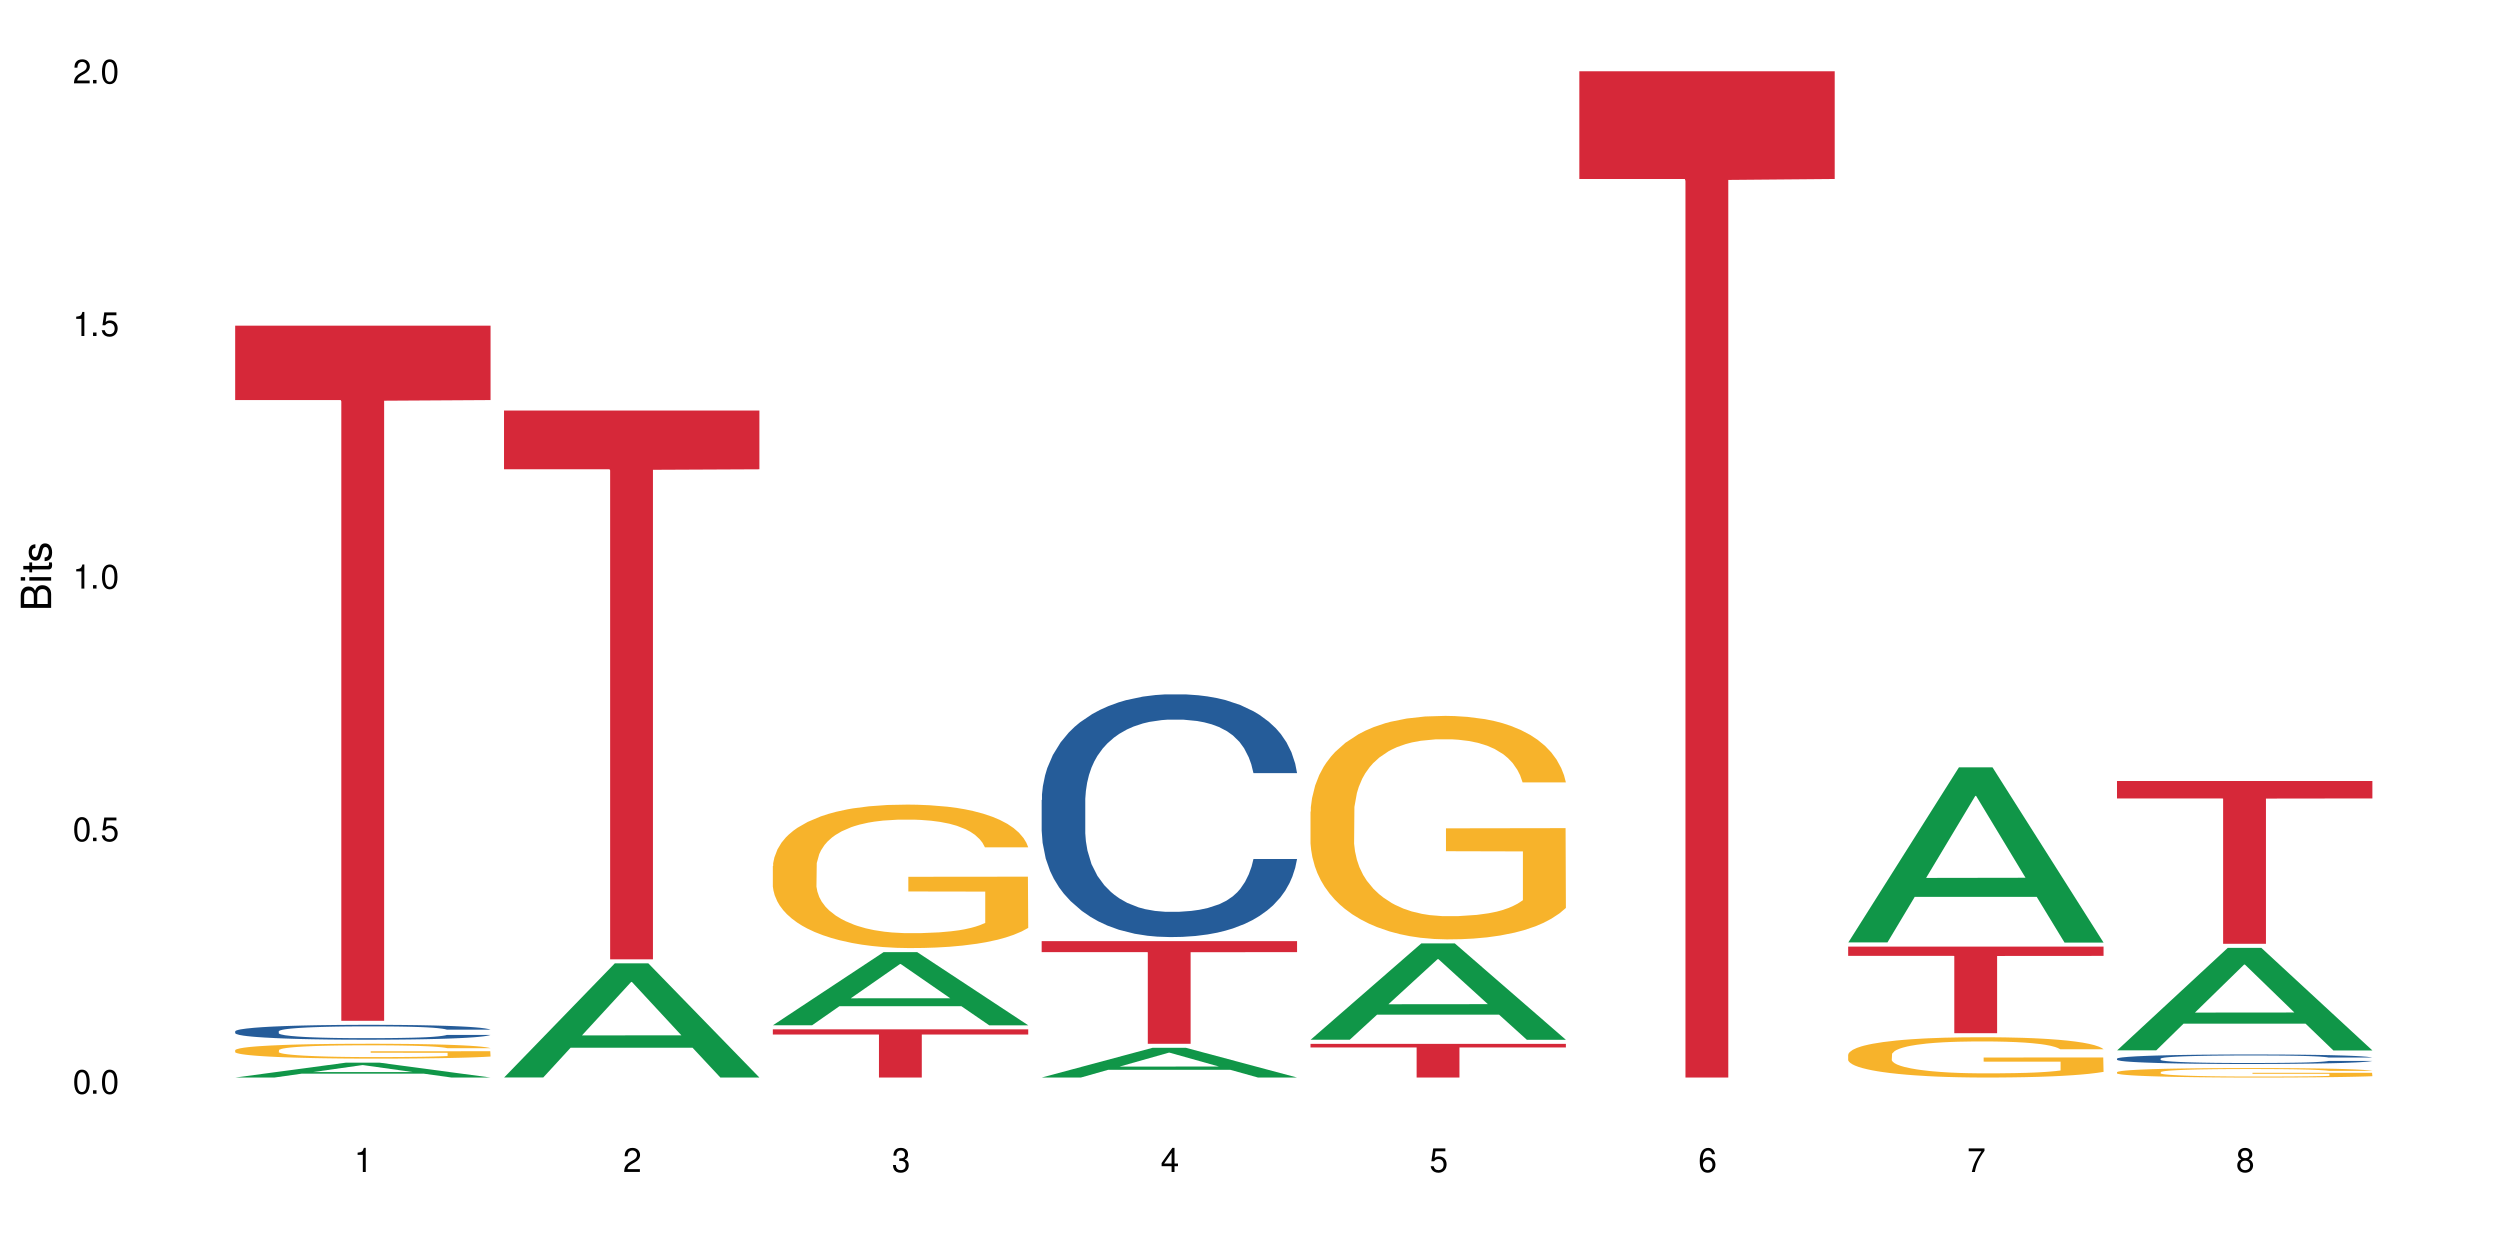 <?xml version="1.0" encoding="UTF-8"?>
<svg xmlns="http://www.w3.org/2000/svg" xmlns:xlink="http://www.w3.org/1999/xlink" width="720" height="360" viewBox="0 0 720 360">
<defs>
<g>
<g id="glyph-0-0">
</g>
<g id="glyph-0-1">
<path d="M 2.641 -6.938 C 2 -6.938 1.422 -6.656 1.078 -6.172 C 0.641 -5.562 0.406 -4.641 0.406 -3.359 C 0.406 -1.016 1.188 0.219 2.641 0.219 C 4.078 0.219 4.859 -1.016 4.859 -3.297 C 4.859 -4.641 4.656 -5.547 4.203 -6.172 C 3.844 -6.656 3.281 -6.938 2.641 -6.938 Z M 2.641 -6.188 C 3.547 -6.188 4 -5.25 4 -3.375 C 4 -1.406 3.562 -0.484 2.625 -0.484 C 1.734 -0.484 1.281 -1.438 1.281 -3.344 C 1.281 -5.25 1.734 -6.188 2.641 -6.188 Z M 2.641 -6.188 "/>
</g>
<g id="glyph-0-2">
<path d="M 1.828 -1 L 0.828 -1 L 0.828 0 L 1.828 0 Z M 1.828 -1 "/>
</g>
<g id="glyph-0-3">
<path d="M 4.562 -6.797 L 1.062 -6.797 L 0.547 -3.094 L 1.328 -3.094 C 1.719 -3.562 2.047 -3.734 2.578 -3.734 C 3.484 -3.734 4.062 -3.109 4.062 -2.094 C 4.062 -1.125 3.484 -0.531 2.578 -0.531 C 1.828 -0.531 1.375 -0.906 1.188 -1.672 L 0.328 -1.672 C 0.453 -1.109 0.547 -0.844 0.75 -0.594 C 1.125 -0.078 1.828 0.219 2.594 0.219 C 3.969 0.219 4.922 -0.781 4.922 -2.219 C 4.922 -3.562 4.031 -4.484 2.719 -4.484 C 2.25 -4.484 1.859 -4.359 1.469 -4.062 L 1.734 -5.969 L 4.562 -5.969 Z M 4.562 -6.797 "/>
</g>
<g id="glyph-0-4">
<path d="M 2.484 -4.938 L 2.484 0 L 3.328 0 L 3.328 -6.938 L 2.766 -6.938 C 2.469 -5.875 2.281 -5.734 0.984 -5.562 L 0.984 -4.938 Z M 2.484 -4.938 "/>
</g>
<g id="glyph-0-5">
<path d="M 4.859 -0.828 L 1.281 -0.828 C 1.359 -1.406 1.672 -1.781 2.5 -2.281 L 3.469 -2.828 C 4.406 -3.344 4.906 -4.062 4.906 -4.906 C 4.906 -5.484 4.672 -6.031 4.266 -6.406 C 3.859 -6.766 3.375 -6.938 2.719 -6.938 C 1.859 -6.938 1.219 -6.625 0.844 -6.031 C 0.609 -5.672 0.5 -5.234 0.484 -4.531 L 1.328 -4.531 C 1.359 -5.016 1.406 -5.281 1.531 -5.516 C 1.75 -5.938 2.188 -6.203 2.703 -6.203 C 3.469 -6.203 4.031 -5.641 4.031 -4.891 C 4.031 -4.344 3.719 -3.859 3.125 -3.516 L 2.234 -3 C 0.812 -2.172 0.406 -1.531 0.328 -0.016 L 4.859 -0.016 Z M 4.859 -0.828 "/>
</g>
<g id="glyph-0-6">
<path d="M 2.125 -3.188 L 2.578 -3.188 C 3.5 -3.188 3.984 -2.766 3.984 -1.922 C 3.984 -1.062 3.469 -0.531 2.594 -0.531 C 1.656 -0.531 1.203 -1 1.156 -2.016 L 0.312 -2.016 C 0.344 -1.453 0.438 -1.094 0.609 -0.781 C 0.953 -0.109 1.625 0.219 2.547 0.219 C 3.953 0.219 4.859 -0.625 4.859 -1.938 C 4.859 -2.828 4.516 -3.297 3.703 -3.594 C 4.344 -3.844 4.656 -4.328 4.656 -5.031 C 4.656 -6.219 3.875 -6.938 2.578 -6.938 C 1.203 -6.938 0.484 -6.172 0.453 -4.703 L 1.297 -4.703 C 1.312 -5.125 1.344 -5.359 1.453 -5.578 C 1.641 -5.969 2.062 -6.203 2.594 -6.203 C 3.344 -6.203 3.797 -5.75 3.797 -5 C 3.797 -4.516 3.609 -4.219 3.25 -4.047 C 3.016 -3.953 2.703 -3.922 2.125 -3.906 Z M 2.125 -3.188 "/>
</g>
<g id="glyph-0-7">
<path d="M 3.141 -1.672 L 3.141 0 L 3.984 0 L 3.984 -1.672 L 4.984 -1.672 L 4.984 -2.438 L 3.984 -2.438 L 3.984 -6.938 L 3.359 -6.938 L 0.266 -2.578 L 0.266 -1.672 Z M 3.141 -2.438 L 1 -2.438 L 3.141 -5.5 Z M 3.141 -2.438 "/>
</g>
<g id="glyph-0-8">
<path d="M 4.781 -5.125 C 4.609 -6.266 3.891 -6.938 2.844 -6.938 C 2.094 -6.938 1.422 -6.578 1.031 -5.953 C 0.594 -5.266 0.406 -4.422 0.406 -3.172 C 0.406 -2 0.578 -1.25 0.984 -0.641 C 1.359 -0.078 1.953 0.219 2.703 0.219 C 3.984 0.219 4.922 -0.75 4.922 -2.094 C 4.922 -3.375 4.062 -4.281 2.844 -4.281 C 2.172 -4.281 1.641 -4.031 1.281 -3.516 C 1.281 -5.234 1.828 -6.188 2.797 -6.188 C 3.391 -6.188 3.797 -5.797 3.938 -5.125 Z M 2.734 -3.531 C 3.547 -3.531 4.062 -2.953 4.062 -2.031 C 4.062 -1.156 3.484 -0.531 2.703 -0.531 C 1.922 -0.531 1.328 -1.188 1.328 -2.078 C 1.328 -2.938 1.906 -3.531 2.734 -3.531 Z M 2.734 -3.531 "/>
</g>
<g id="glyph-0-9">
<path d="M 4.984 -6.797 L 0.438 -6.797 L 0.438 -5.969 L 4.109 -5.969 C 2.5 -3.656 1.828 -2.234 1.328 0 L 2.219 0 C 2.594 -2.172 3.453 -4.047 4.984 -6.094 Z M 4.984 -6.797 "/>
</g>
<g id="glyph-0-10">
<path d="M 3.75 -3.656 C 4.469 -4.094 4.688 -4.438 4.688 -5.078 C 4.688 -6.172 3.844 -6.938 2.641 -6.938 C 1.438 -6.938 0.594 -6.172 0.594 -5.094 C 0.594 -4.438 0.812 -4.094 1.516 -3.656 C 0.734 -3.266 0.359 -2.703 0.359 -1.922 C 0.359 -0.656 1.281 0.219 2.641 0.219 C 3.984 0.219 4.922 -0.656 4.922 -1.922 C 4.922 -2.703 4.531 -3.266 3.75 -3.656 Z M 2.641 -6.188 C 3.359 -6.188 3.812 -5.75 3.812 -5.062 C 3.812 -4.406 3.344 -3.984 2.641 -3.984 C 1.922 -3.984 1.453 -4.406 1.453 -5.078 C 1.453 -5.75 1.922 -6.188 2.641 -6.188 Z M 2.641 -3.266 C 3.484 -3.266 4.062 -2.719 4.062 -1.906 C 4.062 -1.078 3.484 -0.531 2.625 -0.531 C 1.797 -0.531 1.219 -1.094 1.219 -1.906 C 1.219 -2.719 1.781 -3.266 2.641 -3.266 Z M 2.641 -3.266 "/>
</g>
<g id="glyph-1-0">
</g>
<g id="glyph-1-1">
<path d="M 0 -0.953 L 0 -4.891 C 0 -5.719 -0.234 -6.344 -0.734 -6.797 C -1.188 -7.234 -1.812 -7.469 -2.5 -7.469 C -3.547 -7.469 -4.188 -7 -4.625 -5.875 C -4.984 -6.688 -5.625 -7.094 -6.531 -7.094 C -7.172 -7.094 -7.734 -6.859 -8.141 -6.391 C -8.562 -5.922 -8.75 -5.344 -8.75 -4.5 L -8.75 -0.953 Z M -4.984 -2.062 L -7.766 -2.062 L -7.766 -4.219 C -7.766 -4.844 -7.688 -5.203 -7.453 -5.5 C -7.219 -5.812 -6.859 -5.969 -6.375 -5.969 C -5.891 -5.969 -5.531 -5.812 -5.297 -5.5 C -5.062 -5.203 -4.984 -4.844 -4.984 -4.219 Z M -0.984 -2.062 L -4 -2.062 L -4 -4.781 C -4 -5.766 -3.438 -6.359 -2.484 -6.359 C -1.547 -6.359 -0.984 -5.766 -0.984 -4.781 Z M -0.984 -2.062 "/>
</g>
<g id="glyph-1-2">
<path d="M -6.281 -1.797 L -6.281 -0.797 L 0 -0.797 L 0 -1.797 Z M -8.75 -1.797 L -8.75 -0.797 L -7.484 -0.797 L -7.484 -1.797 Z M -8.75 -1.797 "/>
</g>
<g id="glyph-1-3">
<path d="M -6.281 -3.047 L -6.281 -2.016 L -8.016 -2.016 L -8.016 -1.016 L -6.281 -1.016 L -6.281 -0.172 L -5.469 -0.172 L -5.469 -1.016 L -0.719 -1.016 C -0.078 -1.016 0.281 -1.453 0.281 -2.234 C 0.281 -2.5 0.25 -2.719 0.188 -3.047 L -0.641 -3.047 C -0.609 -2.906 -0.594 -2.766 -0.594 -2.562 C -0.594 -2.141 -0.719 -2.016 -1.156 -2.016 L -5.469 -2.016 L -5.469 -3.047 Z M -6.281 -3.047 "/>
</g>
<g id="glyph-1-4">
<path d="M -4.531 -5.25 C -5.766 -5.25 -6.469 -4.422 -6.469 -2.969 C -6.469 -1.516 -5.719 -0.562 -4.547 -0.562 C -3.562 -0.562 -3.094 -1.062 -2.734 -2.562 L -2.516 -3.484 C -2.344 -4.188 -2.094 -4.469 -1.641 -4.469 C -1.047 -4.469 -0.641 -3.875 -0.641 -3 C -0.641 -2.453 -0.797 -2 -1.062 -1.75 C -1.25 -1.594 -1.422 -1.531 -1.875 -1.469 L -1.875 -0.406 C -0.422 -0.453 0.281 -1.266 0.281 -2.922 C 0.281 -4.5 -0.5 -5.516 -1.719 -5.516 C -2.656 -5.516 -3.172 -4.984 -3.469 -3.734 L -3.703 -2.766 C -3.891 -1.953 -4.156 -1.609 -4.594 -1.609 C -5.188 -1.609 -5.547 -2.125 -5.547 -2.938 C -5.547 -3.75 -5.203 -4.172 -4.531 -4.203 Z M -4.531 -5.25 "/>
</g>
</g>
</defs>
<rect x="-72" y="-36" width="864" height="432" fill="rgb(100%, 100%, 100%)" fill-opacity="1"/>
<path fill-rule="nonzero" fill="rgb(6.275%, 58.824%, 28.235%)" fill-opacity="1" d="M 67.73 310.328 L 67.809 310.324 L 99.637 306.047 L 109.301 306.047 L 141.281 310.332 L 130.047 310.332 L 122.031 309.215 L 86.906 309.215 L 79.047 310.328 L 67.73 310.328 L 90.285 308.75 L 118.809 308.746 L 104.586 306.75 L 104.43 306.742 L 104.27 306.758 L 90.207 308.746 L 90.285 308.75 Z M 67.73 310.328 "/>
<path fill-rule="nonzero" fill="rgb(14.51%, 36.078%, 60%)" fill-opacity="1" d="M 67.73 297.016 L 67.82 297.012 L 67.82 296.918 L 68.09 296.77 L 68.719 296.582 L 69.344 296.453 L 70.961 296.223 L 73.203 295.996 L 75.535 295.824 L 77.238 295.723 L 78.766 295.645 L 82.262 295.5 L 84.504 295.426 L 86.926 295.359 L 89.887 295.293 L 92.039 295.254 L 96.883 295.191 L 100.469 295.164 L 103.25 295.152 L 109.262 295.152 L 112.848 295.168 L 115.449 295.188 L 118.32 295.219 L 120.742 295.254 L 124.957 295.34 L 128.727 295.449 L 130.43 295.512 L 133.121 295.633 L 135.184 295.75 L 136.617 295.852 L 138.234 295.996 L 139.668 296.176 L 140.746 296.375 L 141.281 296.543 L 128.727 296.543 L 128.098 296.387 L 127.379 296.266 L 126.035 296.105 L 124.688 295.988 L 122.805 295.875 L 121.102 295.801 L 118.77 295.727 L 116.707 295.68 L 114.555 295.645 L 112.488 295.621 L 108.543 295.598 L 103.969 295.598 L 102.266 295.605 L 98.766 295.637 L 96.883 295.664 L 94.191 295.719 L 92.309 295.77 L 90.066 295.848 L 88.539 295.914 L 86.656 296.016 L 85.312 296.109 L 83.785 296.238 L 82.891 296.336 L 82.082 296.445 L 81.363 296.574 L 80.828 296.711 L 80.469 296.855 L 80.289 296.996 L 80.289 297.602 L 80.469 297.746 L 80.918 297.91 L 82.082 298.148 L 83.785 298.355 L 85.762 298.52 L 87.645 298.637 L 88.719 298.691 L 90.156 298.754 L 92.398 298.832 L 95.629 298.91 L 97.512 298.941 L 100.383 298.973 L 103.34 298.988 L 107.289 298.988 L 110.785 298.973 L 113.117 298.953 L 115.539 298.922 L 118.859 298.855 L 120.922 298.793 L 122.715 298.719 L 124.062 298.645 L 124.957 298.582 L 126.305 298.461 L 127.379 298.328 L 128.188 298.191 L 128.727 298.059 L 141.281 298.059 L 140.746 298.215 L 139.938 298.367 L 139.129 298.48 L 137.875 298.617 L 136.441 298.738 L 134.375 298.875 L 132.672 298.965 L 130.43 299.062 L 128.367 299.137 L 126.125 299.207 L 122.805 299.285 L 120.652 299.324 L 118.32 299.359 L 115.539 299.391 L 112.043 299.418 L 108.273 299.434 L 104.777 299.438 L 101.008 299.43 L 98.227 299.414 L 94.551 299.379 L 89.977 299.309 L 86.656 299.234 L 84.055 299.156 L 81.812 299.078 L 79.301 298.973 L 76.074 298.801 L 74.098 298.668 L 72.754 298.559 L 71.23 298.406 L 70.152 298.27 L 68.898 298.051 L 68 297.773 L 67.73 297.555 Z M 67.73 297.016 "/>
<path fill-rule="nonzero" fill="rgb(96.863%, 70.196%, 16.863%)" fill-opacity="1" d="M 67.73 302.434 L 67.82 302.43 L 67.82 302.352 L 68.18 302.176 L 69.078 301.934 L 70.242 301.734 L 71.5 301.578 L 72.305 301.496 L 73.652 301.379 L 74.816 301.293 L 77.777 301.117 L 81.543 300.953 L 83.609 300.883 L 85.941 300.816 L 89.258 300.742 L 90.785 300.715 L 95.449 300.652 L 100.738 300.613 L 106.57 300.602 L 109.262 300.605 L 112.938 300.621 L 117.961 300.664 L 120.832 300.703 L 123.074 300.742 L 125.406 300.793 L 128.277 300.871 L 130.969 300.965 L 133.121 301.059 L 135.273 301.176 L 137.066 301.301 L 138.594 301.438 L 139.938 301.602 L 140.746 301.738 L 141.281 301.875 L 128.816 301.875 L 128.098 301.738 L 127.289 301.633 L 125.945 301.504 L 124.598 301.41 L 123.254 301.336 L 120.742 301.234 L 118.59 301.172 L 115.898 301.117 L 113.297 301.082 L 110.336 301.059 L 108.543 301.051 L 103.789 301.051 L 99.484 301.078 L 96.973 301.109 L 95.18 301.141 L 92.668 301.199 L 91.141 301.246 L 90.246 301.277 L 87.555 301.398 L 85.762 301.508 L 84.773 301.582 L 83.52 301.699 L 82.621 301.805 L 81.633 301.961 L 81.098 302.078 L 80.379 302.344 L 80.289 303.051 L 80.559 303.199 L 81.098 303.359 L 81.812 303.5 L 82.891 303.648 L 83.965 303.762 L 85.852 303.914 L 87.465 304.016 L 88.719 304.082 L 91.141 304.188 L 92.129 304.223 L 94.461 304.293 L 96.883 304.348 L 99.844 304.395 L 102.086 304.418 L 105.672 304.438 L 110.246 304.438 L 115.629 304.414 L 119.039 304.383 L 121.371 304.352 L 122.895 304.324 L 124.777 304.281 L 126.125 304.242 L 127.379 304.199 L 128.906 304.133 L 128.906 303.199 L 106.75 303.195 L 106.75 302.758 L 141.195 302.754 L 141.281 304.281 L 139.398 304.387 L 137.066 304.488 L 134.824 304.566 L 132.492 304.633 L 129.176 304.707 L 126.484 304.754 L 122.355 304.809 L 118.59 304.844 L 114.645 304.867 L 111.145 304.879 L 107.02 304.883 L 103.34 304.875 L 99.395 304.852 L 96.254 304.82 L 93.383 304.781 L 90.516 304.73 L 86.926 304.648 L 84.594 304.582 L 82.172 304.5 L 79.75 304.402 L 77.598 304.297 L 76.164 304.215 L 74.727 304.121 L 73.203 304.004 L 71.766 303.871 L 70.691 303.75 L 69.703 303.613 L 68.988 303.484 L 68.27 303.309 L 67.91 303.168 L 67.73 303.047 Z M 67.73 302.434 "/>
<path fill-rule="nonzero" fill="rgb(83.922%, 15.686%, 22.353%)" fill-opacity="1" d="M 67.73 93.789 L 141.281 93.789 L 141.281 115.219 L 110.629 115.406 L 110.629 293.988 L 98.297 293.988 L 98.297 115.594 L 98.117 115.219 L 67.73 115.219 Z M 67.73 93.789 "/>
<path fill-rule="nonzero" fill="rgb(6.275%, 58.824%, 28.235%)" fill-opacity="1" d="M 145.156 310.301 L 145.234 310.27 L 177.059 277.449 L 186.723 277.449 L 218.707 310.332 L 207.469 310.332 L 199.453 301.75 L 164.328 301.75 L 156.469 310.301 L 145.156 310.301 L 167.707 298.199 L 196.23 298.168 L 182.008 282.82 L 181.852 282.789 L 181.695 282.883 L 167.629 298.168 L 167.707 298.199 Z M 145.156 310.301 "/>
<path fill-rule="nonzero" fill="rgb(83.922%, 15.686%, 22.353%)" fill-opacity="1" d="M 145.156 118.238 L 218.707 118.238 L 218.707 135.156 L 188.051 135.305 L 188.051 276.285 L 175.719 276.285 L 175.719 135.453 L 175.539 135.156 L 145.156 135.156 Z M 145.156 118.238 "/>
<path fill-rule="nonzero" fill="rgb(6.275%, 58.824%, 28.235%)" fill-opacity="1" d="M 222.578 295.27 L 222.656 295.25 L 254.48 274.211 L 264.148 274.211 L 296.129 295.289 L 284.895 295.289 L 276.879 289.789 L 241.75 289.789 L 233.895 295.27 L 222.578 295.27 L 245.129 287.512 L 273.656 287.492 L 259.434 277.656 L 259.273 277.633 L 259.117 277.695 L 245.051 287.492 L 245.129 287.512 Z M 222.578 295.27 "/>
<path fill-rule="nonzero" fill="rgb(96.863%, 70.196%, 16.863%)" fill-opacity="1" d="M 222.578 249.422 L 222.668 249.387 L 222.668 248.629 L 223.027 246.934 L 223.922 244.594 L 225.09 242.668 L 226.344 241.156 L 227.152 240.367 L 228.496 239.234 L 229.664 238.402 L 232.625 236.707 L 236.391 235.121 L 238.453 234.441 L 240.785 233.801 L 244.105 233.082 L 245.629 232.816 L 250.293 232.215 L 255.586 231.836 L 261.418 231.723 L 264.109 231.762 L 267.785 231.914 L 272.809 232.328 L 275.68 232.703 L 277.922 233.082 L 280.254 233.574 L 283.125 234.328 L 285.816 235.234 L 287.969 236.141 L 290.121 237.27 L 291.914 238.48 L 293.438 239.801 L 294.785 241.383 L 295.59 242.707 L 296.129 244.027 L 283.66 244.027 L 282.945 242.707 L 282.137 241.688 L 280.793 240.441 L 279.445 239.535 L 278.102 238.82 L 275.59 237.836 L 273.438 237.234 L 270.746 236.707 L 268.145 236.367 L 265.184 236.141 L 263.391 236.062 L 258.637 236.062 L 254.332 236.328 L 251.82 236.629 L 250.023 236.93 L 247.512 237.496 L 245.988 237.949 L 245.094 238.254 L 242.402 239.422 L 240.605 240.48 L 239.621 241.195 L 238.363 242.328 L 237.469 243.348 L 236.48 244.855 L 235.941 245.988 L 235.227 248.555 L 235.137 255.348 L 235.406 256.781 L 235.941 258.328 L 236.66 259.688 L 237.738 261.121 L 238.812 262.215 L 240.695 263.688 L 242.312 264.668 L 243.566 265.309 L 245.988 266.328 L 246.977 266.668 L 249.309 267.348 L 251.73 267.875 L 254.691 268.328 L 256.934 268.555 L 260.52 268.746 L 265.094 268.746 L 270.477 268.52 L 273.887 268.215 L 276.219 267.914 L 277.742 267.648 L 279.625 267.234 L 280.973 266.859 L 282.227 266.441 L 283.75 265.801 L 283.75 256.781 L 261.598 256.742 L 261.598 252.516 L 296.039 252.48 L 296.129 267.234 L 294.246 268.254 L 291.914 269.234 L 289.672 269.988 L 287.34 270.633 L 284.02 271.348 L 281.328 271.801 L 277.203 272.328 L 273.438 272.668 L 269.488 272.895 L 265.992 273.008 L 261.867 273.047 L 258.188 272.973 L 254.242 272.746 L 251.102 272.441 L 248.23 272.066 L 245.359 271.574 L 241.773 270.781 L 239.441 270.141 L 237.02 269.348 L 234.598 268.406 L 232.445 267.387 L 231.008 266.594 L 229.574 265.688 L 228.051 264.555 L 226.613 263.273 L 225.539 262.102 L 224.551 260.781 L 223.832 259.535 L 223.117 257.84 L 222.758 256.48 L 222.578 255.309 Z M 222.578 249.422 "/>
<path fill-rule="nonzero" fill="rgb(83.922%, 15.686%, 22.353%)" fill-opacity="1" d="M 222.578 296.453 L 296.129 296.453 L 296.129 297.941 L 265.477 297.953 L 265.477 310.332 L 253.141 310.332 L 253.141 297.965 L 252.965 297.941 L 222.578 297.941 Z M 222.578 296.453 "/>
<path fill-rule="nonzero" fill="rgb(6.275%, 58.824%, 28.235%)" fill-opacity="1" d="M 300 310.324 L 300.078 310.316 L 331.906 301.773 L 341.57 301.773 L 373.555 310.332 L 362.316 310.332 L 354.301 308.098 L 319.176 308.098 L 311.316 310.324 L 300 310.324 L 322.555 307.176 L 351.078 307.168 L 336.855 303.172 L 336.699 303.164 L 336.543 303.188 L 322.477 307.168 L 322.555 307.176 Z M 300 310.324 "/>
<path fill-rule="nonzero" fill="rgb(14.51%, 36.078%, 60%)" fill-opacity="1" d="M 300 230.395 L 300.09 230.332 L 300.09 228.801 L 300.359 226.371 L 300.988 223.305 L 301.617 221.195 L 303.23 217.426 L 305.473 213.785 L 307.805 210.973 L 309.508 209.312 L 311.035 208.035 L 314.531 205.668 L 316.773 204.457 L 319.195 203.367 L 322.156 202.281 L 324.309 201.645 L 329.152 200.621 L 332.742 200.176 L 335.52 199.984 L 341.531 199.984 L 345.117 200.238 L 347.719 200.559 L 350.59 201.07 L 353.012 201.645 L 357.227 203.051 L 360.996 204.84 L 362.699 205.859 L 365.391 207.84 L 367.453 209.758 L 368.891 211.418 L 370.504 213.785 L 371.938 216.66 L 373.016 219.918 L 373.555 222.664 L 360.996 222.664 L 360.367 220.109 L 359.648 218.129 L 358.305 215.508 L 356.961 213.656 L 355.074 211.805 L 353.371 210.59 L 351.039 209.375 L 348.977 208.609 L 346.824 208.035 L 344.762 207.648 L 340.812 207.266 L 336.238 207.266 L 334.535 207.395 L 331.035 207.906 L 329.152 208.352 L 326.461 209.246 L 324.578 210.078 L 322.336 211.355 L 320.812 212.441 L 318.926 214.102 L 317.582 215.574 L 316.059 217.68 L 315.16 219.277 L 314.352 221.066 L 313.637 223.176 L 313.098 225.414 L 312.738 227.777 L 312.559 230.078 L 312.559 239.98 L 312.738 242.281 L 313.188 244.965 L 314.352 248.863 L 316.059 252.25 L 318.031 254.934 L 319.914 256.848 L 320.992 257.742 L 322.426 258.766 L 324.668 260.043 L 327.898 261.32 L 329.781 261.832 L 332.652 262.344 L 335.609 262.598 L 339.559 262.598 L 343.055 262.344 L 345.387 262.023 L 347.809 261.512 L 351.129 260.426 L 353.191 259.406 L 354.984 258.191 L 356.332 256.977 L 357.227 255.953 L 358.574 253.973 L 359.648 251.801 L 360.457 249.566 L 360.996 247.391 L 373.555 247.391 L 373.016 249.949 L 372.207 252.441 L 371.402 254.293 L 370.145 256.531 L 368.711 258.512 L 366.645 260.746 L 364.941 262.215 L 362.699 263.812 L 360.637 265.027 L 358.395 266.113 L 355.074 267.391 L 352.922 268.031 L 350.59 268.605 L 347.809 269.117 L 344.312 269.562 L 340.543 269.82 L 337.047 269.883 L 333.277 269.754 L 330.5 269.5 L 326.82 268.926 L 322.246 267.773 L 318.926 266.562 L 316.324 265.348 L 314.082 264.07 L 311.57 262.344 L 308.344 259.531 L 306.371 257.359 L 305.023 255.57 L 303.5 253.078 L 302.422 250.844 L 301.168 247.266 L 300.27 242.727 L 300 239.215 Z M 300 230.395 "/>
<path fill-rule="nonzero" fill="rgb(83.922%, 15.686%, 22.353%)" fill-opacity="1" d="M 300 271.047 L 373.555 271.047 L 373.555 274.211 L 342.898 274.238 L 342.898 300.609 L 330.566 300.609 L 330.566 274.266 L 330.387 274.211 L 300 274.211 Z M 300 271.047 "/>
<path fill-rule="nonzero" fill="rgb(6.275%, 58.824%, 28.235%)" fill-opacity="1" d="M 377.426 299.438 L 377.504 299.41 L 409.328 271.707 L 418.992 271.707 L 450.977 299.461 L 439.738 299.461 L 431.723 292.219 L 396.598 292.219 L 388.738 299.438 L 377.426 299.438 L 399.977 289.223 L 428.504 289.195 L 414.277 276.242 L 414.121 276.219 L 413.965 276.297 L 399.898 289.195 L 399.977 289.223 Z M 377.426 299.438 "/>
<path fill-rule="nonzero" fill="rgb(96.863%, 70.196%, 16.863%)" fill-opacity="1" d="M 377.426 233.742 L 377.516 233.684 L 377.516 232.508 L 377.871 229.863 L 378.77 226.219 L 379.938 223.219 L 381.191 220.867 L 382 219.633 L 383.344 217.871 L 384.512 216.574 L 387.469 213.93 L 391.238 211.461 L 393.301 210.402 L 395.633 209.402 L 398.953 208.285 L 400.477 207.875 L 405.141 206.934 L 410.434 206.348 L 416.262 206.172 L 418.953 206.23 L 422.633 206.465 L 427.656 207.109 L 430.527 207.699 L 432.77 208.285 L 435.102 209.051 L 437.969 210.227 L 440.66 211.637 L 442.812 213.047 L 444.969 214.812 L 446.762 216.695 L 448.285 218.75 L 449.633 221.219 L 450.438 223.277 L 450.977 225.336 L 438.508 225.336 L 437.789 223.277 L 436.984 221.691 L 435.637 219.75 L 434.293 218.34 L 432.949 217.223 L 430.438 215.695 L 428.281 214.754 L 425.594 213.93 L 422.992 213.402 L 420.031 213.047 L 418.238 212.93 L 413.484 212.93 L 409.176 213.344 L 406.664 213.812 L 404.871 214.281 L 402.359 215.164 L 400.836 215.871 L 399.938 216.34 L 397.246 218.164 L 395.453 219.809 L 394.469 220.926 L 393.211 222.691 L 392.312 224.277 L 391.328 226.629 L 390.789 228.395 L 390.07 232.391 L 389.98 242.973 L 390.25 245.207 L 390.789 247.617 L 391.508 249.734 L 392.582 251.969 L 393.66 253.672 L 395.543 255.965 L 397.156 257.492 L 398.414 258.492 L 400.836 260.082 L 401.82 260.609 L 404.156 261.668 L 406.574 262.492 L 409.535 263.195 L 411.777 263.551 L 415.367 263.844 L 419.941 263.844 L 425.324 263.488 L 428.73 263.02 L 431.062 262.551 L 432.59 262.137 L 434.473 261.492 L 435.816 260.902 L 437.074 260.258 L 438.598 259.258 L 438.598 245.207 L 416.441 245.148 L 416.441 238.562 L 450.887 238.504 L 450.977 261.492 L 449.094 263.078 L 446.762 264.605 L 444.52 265.781 L 442.188 266.781 L 438.867 267.898 L 436.176 268.605 L 432.051 269.43 L 428.281 269.957 L 424.336 270.309 L 420.84 270.484 L 416.711 270.543 L 413.035 270.426 L 409.086 270.074 L 405.949 269.605 L 403.078 269.016 L 400.207 268.254 L 396.621 267.016 L 394.289 266.02 L 391.867 264.785 L 389.445 263.312 L 387.293 261.727 L 385.855 260.492 L 384.422 259.082 L 382.895 257.316 L 381.461 255.32 L 380.383 253.496 L 379.398 251.438 L 378.68 249.5 L 377.961 246.852 L 377.605 244.734 L 377.426 242.914 Z M 377.426 233.742 "/>
<path fill-rule="nonzero" fill="rgb(83.922%, 15.686%, 22.353%)" fill-opacity="1" d="M 377.426 300.625 L 450.977 300.625 L 450.977 301.664 L 420.324 301.676 L 420.324 310.332 L 407.988 310.332 L 407.988 301.684 L 407.809 301.664 L 377.426 301.664 Z M 377.426 300.625 "/>
<path fill-rule="nonzero" fill="rgb(83.922%, 15.686%, 22.353%)" fill-opacity="1" d="M 454.848 20.527 L 528.398 20.527 L 528.398 51.547 L 497.746 51.82 L 497.746 310.332 L 485.414 310.332 L 485.414 52.094 L 485.234 51.547 L 454.848 51.547 Z M 454.848 20.527 "/>
<path fill-rule="nonzero" fill="rgb(6.275%, 58.824%, 28.235%)" fill-opacity="1" d="M 532.27 271.418 L 532.352 271.371 L 564.176 220.988 L 573.84 220.988 L 605.824 271.465 L 594.586 271.465 L 586.57 258.289 L 551.445 258.289 L 543.586 271.418 L 532.27 271.418 L 554.824 252.84 L 583.348 252.793 L 569.125 229.234 L 568.969 229.188 L 568.812 229.332 L 554.746 252.793 L 554.824 252.84 Z M 532.27 271.418 "/>
<path fill-rule="nonzero" fill="rgb(96.863%, 70.196%, 16.863%)" fill-opacity="1" d="M 532.27 303.695 L 532.359 303.684 L 532.359 303.473 L 532.719 302.996 L 533.617 302.336 L 534.781 301.797 L 536.039 301.371 L 536.844 301.148 L 538.191 300.832 L 539.355 300.598 L 542.316 300.121 L 546.086 299.676 L 548.148 299.484 L 550.48 299.305 L 553.797 299.105 L 555.324 299.031 L 559.988 298.859 L 565.281 298.754 L 571.109 298.723 L 573.801 298.734 L 577.48 298.773 L 582.5 298.891 L 585.371 298.996 L 587.613 299.105 L 589.945 299.242 L 592.816 299.453 L 595.508 299.707 L 597.66 299.961 L 599.812 300.281 L 601.609 300.621 L 603.133 300.992 L 604.477 301.438 L 605.285 301.809 L 605.824 302.18 L 593.355 302.18 L 592.637 301.809 L 591.832 301.52 L 590.484 301.172 L 589.141 300.918 L 587.793 300.715 L 585.281 300.441 L 583.129 300.27 L 580.438 300.121 L 577.836 300.027 L 574.879 299.961 L 573.082 299.941 L 568.328 299.941 L 564.023 300.016 L 561.512 300.102 L 559.719 300.184 L 557.207 300.344 L 555.684 300.473 L 554.785 300.555 L 552.094 300.887 L 550.301 301.184 L 549.312 301.383 L 548.059 301.703 L 547.16 301.988 L 546.176 302.41 L 545.637 302.73 L 544.918 303.449 L 544.828 305.359 L 545.098 305.762 L 545.637 306.195 L 546.355 306.578 L 547.43 306.98 L 548.508 307.289 L 550.391 307.703 L 552.004 307.98 L 553.262 308.16 L 555.684 308.445 L 556.668 308.539 L 559 308.73 L 561.422 308.879 L 564.383 309.008 L 566.625 309.07 L 570.215 309.125 L 574.789 309.125 L 580.168 309.059 L 583.578 308.977 L 585.91 308.891 L 587.434 308.816 L 589.32 308.699 L 590.664 308.594 L 591.922 308.477 L 593.445 308.297 L 593.445 305.762 L 571.289 305.75 L 571.289 304.562 L 605.734 304.555 L 605.824 308.699 L 603.941 308.984 L 601.609 309.262 L 599.363 309.473 L 597.031 309.652 L 593.715 309.855 L 591.023 309.984 L 586.898 310.133 L 583.129 310.227 L 579.184 310.289 L 575.684 310.32 L 571.559 310.332 L 567.883 310.312 L 563.934 310.246 L 560.797 310.164 L 557.926 310.059 L 555.055 309.918 L 551.465 309.695 L 549.133 309.516 L 546.711 309.293 L 544.289 309.027 L 542.137 308.742 L 540.703 308.52 L 539.266 308.266 L 537.742 307.945 L 536.309 307.586 L 535.23 307.258 L 534.246 306.887 L 533.527 306.535 L 532.809 306.059 L 532.449 305.676 L 532.27 305.348 Z M 532.27 303.695 "/>
<path fill-rule="nonzero" fill="rgb(83.922%, 15.686%, 22.353%)" fill-opacity="1" d="M 532.27 272.629 L 605.824 272.629 L 605.824 275.297 L 575.168 275.32 L 575.168 297.559 L 562.836 297.559 L 562.836 275.344 L 562.656 275.297 L 532.27 275.297 Z M 532.27 272.629 "/>
<path fill-rule="nonzero" fill="rgb(6.275%, 58.824%, 28.235%)" fill-opacity="1" d="M 609.695 302.496 L 609.773 302.469 L 641.598 272.984 L 651.266 272.984 L 683.246 302.527 L 672.008 302.527 L 663.996 294.812 L 628.867 294.812 L 621.012 302.496 L 609.695 302.496 L 632.246 291.625 L 660.773 291.598 L 646.551 277.809 L 646.391 277.781 L 646.234 277.863 L 632.168 291.598 L 632.246 291.625 Z M 609.695 302.496 "/>
<path fill-rule="nonzero" fill="rgb(14.51%, 36.078%, 60%)" fill-opacity="1" d="M 609.695 304.883 L 609.785 304.879 L 609.785 304.82 L 610.055 304.723 L 610.68 304.605 L 611.309 304.52 L 612.922 304.375 L 615.164 304.23 L 617.5 304.121 L 619.203 304.055 L 620.727 304.004 L 624.227 303.914 L 626.469 303.863 L 628.891 303.824 L 631.852 303.781 L 634.004 303.754 L 638.848 303.715 L 642.434 303.695 L 645.215 303.691 L 651.223 303.691 L 654.812 303.699 L 657.414 303.711 L 660.285 303.73 L 662.707 303.754 L 666.922 303.809 L 670.688 303.879 L 672.395 303.922 L 675.086 303.996 L 677.148 304.074 L 678.582 304.137 L 680.195 304.23 L 681.633 304.344 L 682.707 304.473 L 683.246 304.578 L 670.688 304.578 L 670.062 304.477 L 669.344 304.402 L 667.996 304.297 L 666.652 304.227 L 664.77 304.152 L 663.066 304.105 L 660.734 304.059 L 658.668 304.027 L 656.516 304.004 L 654.453 303.988 L 650.508 303.977 L 645.934 303.977 L 644.227 303.98 L 640.73 304 L 638.848 304.02 L 636.156 304.051 L 634.273 304.086 L 632.027 304.137 L 630.504 304.18 L 628.621 304.242 L 627.273 304.301 L 625.75 304.383 L 624.852 304.445 L 624.047 304.516 L 623.328 304.598 L 622.789 304.688 L 622.43 304.777 L 622.254 304.867 L 622.254 305.258 L 622.43 305.348 L 622.879 305.453 L 624.047 305.605 L 625.75 305.738 L 627.723 305.844 L 629.605 305.918 L 630.684 305.953 L 632.117 305.992 L 634.363 306.043 L 637.59 306.094 L 639.473 306.113 L 642.344 306.133 L 645.305 306.145 L 649.25 306.145 L 652.75 306.133 L 655.082 306.121 L 657.504 306.102 L 660.82 306.059 L 662.887 306.02 L 664.68 305.973 L 666.023 305.922 L 666.922 305.883 L 668.266 305.805 L 669.344 305.719 L 670.152 305.633 L 670.688 305.547 L 683.246 305.547 L 682.707 305.648 L 681.902 305.746 L 681.094 305.816 L 679.84 305.906 L 678.402 305.984 L 676.34 306.07 L 674.637 306.129 L 672.395 306.191 L 670.332 306.238 L 668.086 306.281 L 664.77 306.332 L 662.617 306.355 L 660.285 306.379 L 657.504 306.398 L 654.004 306.418 L 650.238 306.426 L 646.738 306.43 L 642.973 306.426 L 640.191 306.414 L 636.516 306.391 L 631.941 306.348 L 628.621 306.301 L 626.02 306.25 L 623.777 306.203 L 621.266 306.133 L 618.035 306.023 L 616.062 305.938 L 614.719 305.867 L 613.191 305.77 L 612.117 305.684 L 610.859 305.543 L 609.965 305.363 L 609.695 305.227 Z M 609.695 304.883 "/>
<path fill-rule="nonzero" fill="rgb(96.863%, 70.196%, 16.863%)" fill-opacity="1" d="M 609.695 308.766 L 609.785 308.766 L 609.785 308.715 L 610.145 308.602 L 611.039 308.445 L 612.207 308.32 L 613.461 308.219 L 614.27 308.164 L 615.613 308.09 L 616.781 308.035 L 619.742 307.922 L 623.508 307.816 L 625.57 307.773 L 627.902 307.73 L 631.223 307.684 L 632.746 307.664 L 637.41 307.625 L 642.703 307.602 L 648.535 307.594 L 651.223 307.594 L 654.902 307.605 L 659.926 307.633 L 662.797 307.656 L 665.039 307.684 L 667.371 307.715 L 670.242 307.766 L 672.93 307.824 L 675.086 307.887 L 677.238 307.961 L 679.031 308.039 L 680.555 308.129 L 681.902 308.234 L 682.707 308.32 L 683.246 308.41 L 670.777 308.41 L 670.062 308.32 L 669.254 308.254 L 667.91 308.172 L 666.562 308.109 L 665.219 308.062 L 662.707 308 L 660.555 307.957 L 657.863 307.922 L 655.262 307.902 L 652.301 307.887 L 650.508 307.879 L 645.754 307.879 L 641.449 307.898 L 638.938 307.918 L 637.141 307.938 L 634.629 307.977 L 633.105 308.004 L 632.207 308.027 L 629.52 308.102 L 627.723 308.172 L 626.738 308.223 L 625.48 308.297 L 624.586 308.363 L 623.598 308.465 L 623.059 308.539 L 622.344 308.707 L 622.254 309.16 L 622.52 309.254 L 623.059 309.355 L 623.777 309.445 L 624.852 309.543 L 625.93 309.613 L 627.812 309.711 L 629.43 309.777 L 630.684 309.82 L 633.105 309.887 L 634.094 309.91 L 636.426 309.953 L 638.848 309.988 L 641.805 310.02 L 644.047 310.035 L 647.637 310.047 L 652.211 310.047 L 657.594 310.031 L 661 310.012 L 663.332 309.992 L 664.859 309.977 L 666.742 309.945 L 668.086 309.922 L 669.344 309.895 L 670.867 309.852 L 670.867 309.254 L 648.715 309.25 L 648.715 308.973 L 683.156 308.969 L 683.246 309.945 L 681.363 310.016 L 679.031 310.078 L 676.789 310.129 L 674.457 310.172 L 671.137 310.219 L 668.445 310.25 L 664.32 310.285 L 660.555 310.309 L 656.605 310.324 L 653.109 310.328 L 648.98 310.332 L 645.305 310.328 L 641.359 310.312 L 638.219 310.293 L 635.348 310.266 L 632.477 310.234 L 628.891 310.184 L 626.559 310.141 L 624.137 310.086 L 621.715 310.023 L 619.562 309.957 L 618.125 309.906 L 616.691 309.844 L 615.164 309.77 L 613.73 309.684 L 612.656 309.605 L 611.668 309.52 L 610.949 309.438 L 610.234 309.324 L 609.875 309.234 L 609.695 309.156 Z M 609.695 308.766 "/>
<path fill-rule="nonzero" fill="rgb(83.922%, 15.686%, 22.353%)" fill-opacity="1" d="M 609.695 224.93 L 683.246 224.93 L 683.246 229.949 L 652.594 229.992 L 652.594 271.82 L 640.258 271.82 L 640.258 230.035 L 640.082 229.949 L 609.695 229.949 Z M 609.695 224.93 "/>
<g fill="rgb(0%, 0%, 0%)" fill-opacity="1">
<use xlink:href="#glyph-0-1" x="20.965" y="314.993"/>
<use xlink:href="#glyph-0-2" x="25.965" y="314.993"/>
<use xlink:href="#glyph-0-1" x="28.965" y="314.993"/>
</g>
<g fill="rgb(0%, 0%, 0%)" fill-opacity="1">
<use xlink:href="#glyph-0-1" x="20.965" y="242.251"/>
<use xlink:href="#glyph-0-2" x="25.965" y="242.251"/>
<use xlink:href="#glyph-0-3" x="28.965" y="242.251"/>
</g>
<g fill="rgb(0%, 0%, 0%)" fill-opacity="1">
<use xlink:href="#glyph-0-4" x="20.965" y="169.509"/>
<use xlink:href="#glyph-0-2" x="25.965" y="169.509"/>
<use xlink:href="#glyph-0-1" x="28.965" y="169.509"/>
</g>
<g fill="rgb(0%, 0%, 0%)" fill-opacity="1">
<use xlink:href="#glyph-0-4" x="20.965" y="96.767"/>
<use xlink:href="#glyph-0-2" x="25.965" y="96.767"/>
<use xlink:href="#glyph-0-3" x="28.965" y="96.767"/>
</g>
<g fill="rgb(0%, 0%, 0%)" fill-opacity="1">
<use xlink:href="#glyph-0-5" x="20.965" y="24.024"/>
<use xlink:href="#glyph-0-2" x="25.965" y="24.024"/>
<use xlink:href="#glyph-0-1" x="28.965" y="24.024"/>
</g>
<g fill="rgb(0%, 0%, 0%)" fill-opacity="1">
<use xlink:href="#glyph-0-4" x="102.008" y="337.532"/>
</g>
<g fill="rgb(0%, 0%, 0%)" fill-opacity="1">
<use xlink:href="#glyph-0-5" x="179.43" y="337.532"/>
</g>
<g fill="rgb(0%, 0%, 0%)" fill-opacity="1">
<use xlink:href="#glyph-0-6" x="256.855" y="337.532"/>
</g>
<g fill="rgb(0%, 0%, 0%)" fill-opacity="1">
<use xlink:href="#glyph-0-7" x="334.277" y="337.532"/>
</g>
<g fill="rgb(0%, 0%, 0%)" fill-opacity="1">
<use xlink:href="#glyph-0-3" x="411.699" y="337.532"/>
</g>
<g fill="rgb(0%, 0%, 0%)" fill-opacity="1">
<use xlink:href="#glyph-0-8" x="489.125" y="337.532"/>
</g>
<g fill="rgb(0%, 0%, 0%)" fill-opacity="1">
<use xlink:href="#glyph-0-9" x="566.547" y="337.532"/>
</g>
<g fill="rgb(0%, 0%, 0%)" fill-opacity="1">
<use xlink:href="#glyph-0-10" x="643.969" y="337.532"/>
</g>
<g fill="rgb(0%, 0%, 0%)" fill-opacity="1">
<use xlink:href="#glyph-1-1" x="14.725" y="176.012"/>
<use xlink:href="#glyph-1-2" x="14.725" y="168.012"/>
<use xlink:href="#glyph-1-3" x="14.725" y="165.012"/>
<use xlink:href="#glyph-1-4" x="14.725" y="162.012"/>
</g>
</svg>
